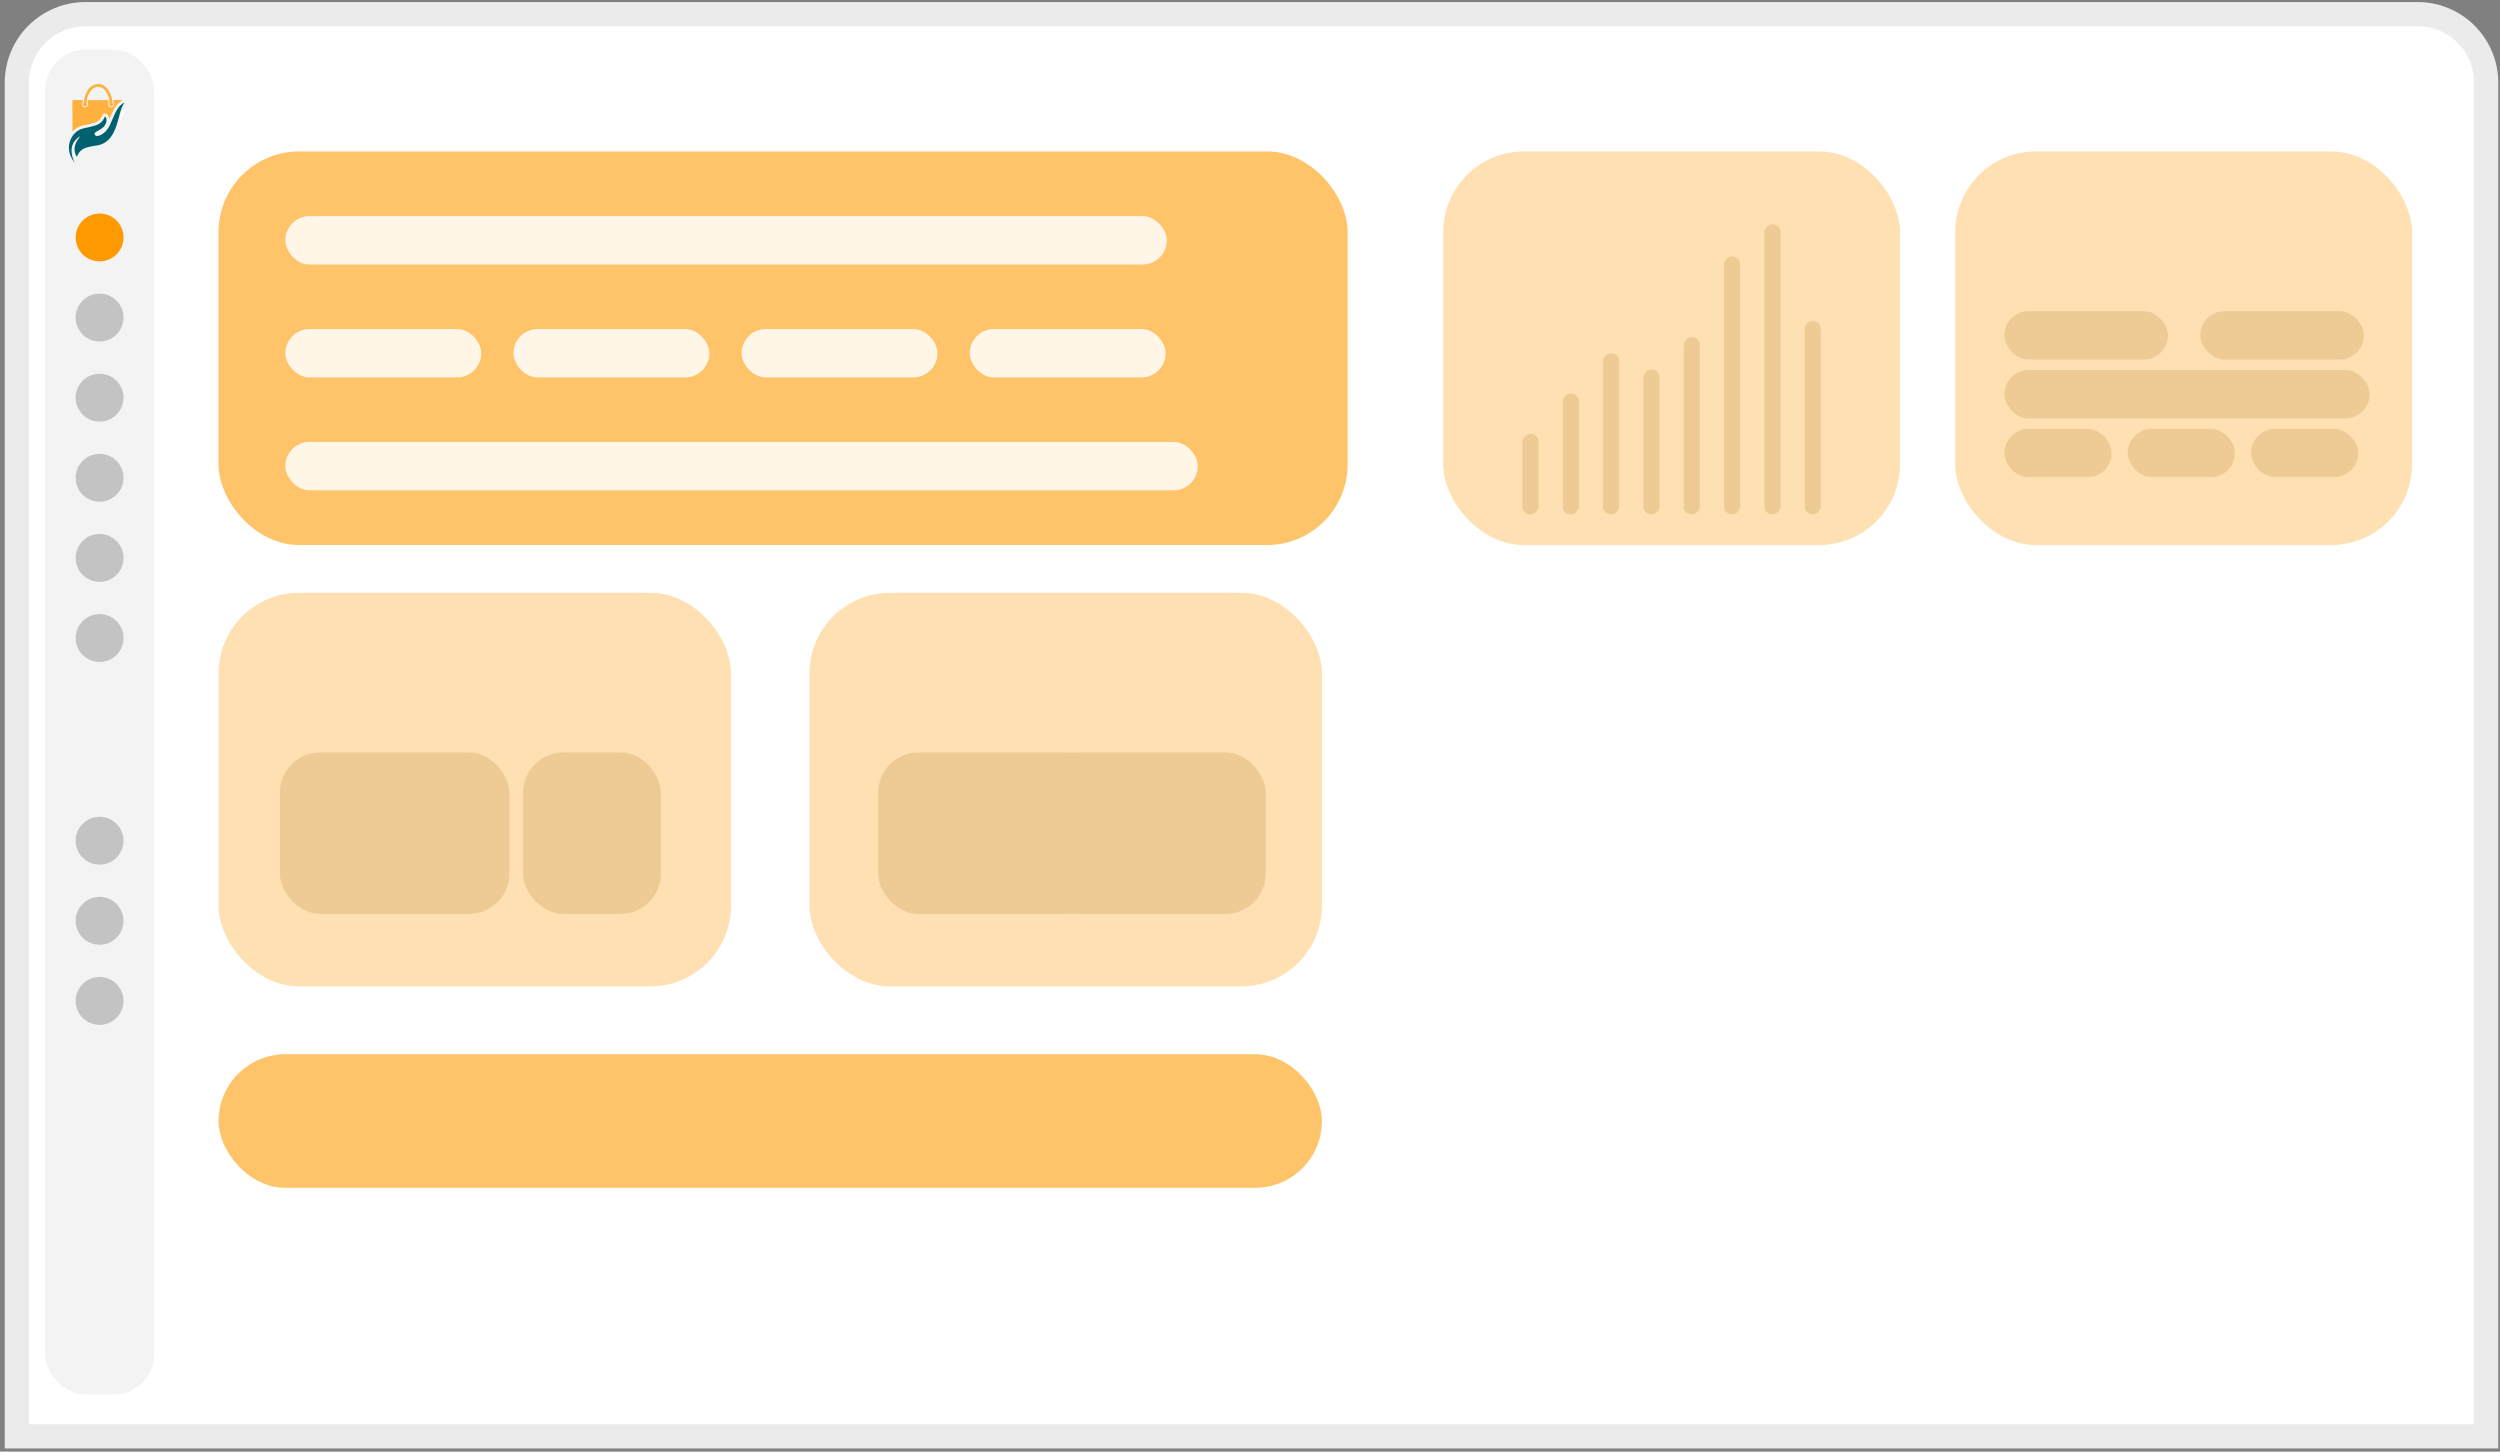 <svg width="310" height="180" viewBox="0 0 310 180" fill="none" xmlns="http://www.w3.org/2000/svg">
<rect x="0" y="0" width="310" height="180" fill="#808080" stroke="none"/>
<path d="M2.088 10.256C2.088 5.561 5.893 1.756 10.588 1.756H299.784C304.479 1.756 308.284 5.561 308.284 10.256V178.111H2.088V10.256Z" fill="white" stroke="#EBEBEB" stroke-width="3"/>
<rect x="5.591" y="6.159" width="13.514" height="166.756" rx="5" fill="#F3F3F3"/>
<circle cx="12.348" cy="29.445" r="2.967" fill="#FF9900"/>
<circle cx="12.348" cy="39.379" r="2.967" fill="#505050" fill-opacity="0.3"/>
<circle cx="12.348" cy="49.313" r="2.967" fill="#505050" fill-opacity="0.3"/>
<circle cx="12.348" cy="59.246" r="2.967" fill="#505050" fill-opacity="0.3"/>
<circle cx="12.348" cy="69.181" r="2.967" fill="#505050" fill-opacity="0.3"/>
<circle cx="12.348" cy="79.115" r="2.967" fill="#505050" fill-opacity="0.3"/>
<circle cx="12.348" cy="104.248" r="2.967" fill="#505050" fill-opacity="0.3"/>
<circle cx="12.348" cy="114.182" r="2.967" fill="#505050" fill-opacity="0.3"/>
<circle cx="12.348" cy="124.116" r="2.967" fill="#505050" fill-opacity="0.3"/>
<g clip-path="url(#clip0_830_5401)">
<path d="M9.531 19.437C9.155 18.905 9.002 17.955 9.971 16.891C9.825 16.955 9.717 17.043 9.611 17.13C9.056 17.585 8.821 18.18 8.883 18.899C8.92 19.328 9.044 19.732 9.244 20.111C9.249 20.12 9.256 20.13 9.24 20.144C9.049 19.919 8.895 19.668 8.779 19.395C8.507 18.754 8.458 18.098 8.701 17.44C9.013 16.599 9.598 16.071 10.473 15.89C10.91 15.8 11.343 15.695 11.773 15.575C12.335 15.416 12.739 15.078 12.975 14.533C12.989 14.501 12.994 14.446 13.028 14.445C13.073 14.443 13.089 14.498 13.11 14.534C13.247 14.773 13.226 15.021 13.139 15.27C13.004 15.654 12.718 15.891 12.381 16.078C12.247 16.153 12.112 16.227 11.978 16.303C11.929 16.332 11.881 16.365 11.837 16.401C11.762 16.463 11.7 16.535 11.733 16.643C11.769 16.759 11.845 16.835 11.967 16.855C12.158 16.886 12.326 16.817 12.491 16.734C13.02 16.47 13.373 16.038 13.628 15.506C13.884 14.97 14.082 14.407 14.357 13.88C14.561 13.488 14.8 13.125 15.169 12.871C15.255 12.812 15.342 12.758 15.458 12.719C15.008 13.31 14.898 14.018 14.704 14.692C14.537 15.275 14.374 15.858 14.103 16.402C13.749 17.111 13.25 17.661 12.491 17.922C12.209 18.02 11.914 18.052 11.622 18.097C11.291 18.148 10.964 18.218 10.645 18.326C10.14 18.498 9.789 18.834 9.585 19.332C9.571 19.366 9.556 19.399 9.541 19.431C9.539 19.434 9.534 19.435 9.531 19.437Z" fill="#016170"/>
<path d="M15.203 12.428C15.14 12.466 15.077 12.502 15.015 12.542C14.572 12.826 14.284 13.246 14.043 13.705C13.866 14.041 13.722 14.393 13.567 14.768C13.519 14.539 13.444 14.351 13.306 14.192C13.135 13.994 12.85 14.014 12.722 14.243C12.635 14.397 12.562 14.559 12.465 14.708C12.295 14.97 12.036 15.093 11.76 15.192C11.315 15.352 10.854 15.447 10.392 15.535C9.873 15.634 9.425 15.872 9.043 16.241C9.03 16.253 9.017 16.265 9.005 16.275C8.965 16.261 8.982 16.231 8.982 16.21C8.981 14.976 8.982 13.742 8.979 12.509C8.979 12.423 9.005 12.411 9.08 12.412C9.462 12.416 9.844 12.413 10.226 12.411C10.259 12.411 10.293 12.403 10.287 12.454C10.278 12.551 10.283 12.648 10.23 12.739C10.133 12.907 10.172 13.103 10.32 13.23C10.454 13.344 10.653 13.346 10.794 13.234C10.936 13.12 10.983 12.92 10.895 12.754C10.838 12.648 10.883 12.547 10.892 12.446C10.897 12.396 10.956 12.414 10.992 12.414C11.278 12.412 11.563 12.414 11.849 12.414C12.345 12.414 12.841 12.414 13.336 12.411C13.412 12.411 13.448 12.431 13.451 12.511C13.455 12.608 13.463 12.7 13.42 12.797C13.347 12.962 13.409 13.143 13.555 13.248C13.688 13.344 13.883 13.339 14.005 13.238C14.145 13.121 14.198 12.925 14.114 12.768C14.063 12.673 14.055 12.576 14.04 12.476C14.034 12.44 14.032 12.409 14.081 12.409C14.088 12.409 14.096 12.41 14.103 12.41C14.468 12.41 14.834 12.41 15.199 12.41C15.2 12.416 15.201 12.422 15.203 12.428Z" fill="#FFB13D"/>
<path d="M12.098 10.767C11.781 10.775 11.486 10.968 11.249 11.266C10.925 11.672 10.786 12.151 10.736 12.663C10.732 12.709 10.742 12.746 10.766 12.786C10.841 12.91 10.822 13.046 10.722 13.129C10.62 13.213 10.47 13.208 10.379 13.117C10.288 13.028 10.275 12.879 10.358 12.769C10.387 12.731 10.394 12.694 10.398 12.65C10.433 12.191 10.547 11.754 10.777 11.355C11.022 10.93 11.346 10.588 11.833 10.463C12.418 10.313 12.892 10.531 13.277 10.971C13.681 11.431 13.87 11.988 13.927 12.596C13.934 12.668 13.942 12.734 13.989 12.798C14.057 12.891 14.036 13.028 13.959 13.109C13.874 13.197 13.737 13.214 13.634 13.149C13.545 13.092 13.477 12.952 13.53 12.866C13.622 12.719 13.586 12.573 13.562 12.427C13.475 11.902 13.284 11.428 12.887 11.062C12.679 10.871 12.418 10.766 12.098 10.767Z" fill="#FFB13D"/>
<path d="M14.563 15.879C14.657 15.617 14.742 15.353 14.816 15.085C14.932 14.666 15.05 14.247 15.166 13.828C15.174 13.799 15.178 13.771 15.201 13.752C15.386 13.601 15.588 13.487 15.841 13.418C15.38 13.862 15.194 14.437 14.961 14.985C14.834 15.284 14.713 15.586 14.589 15.887C14.58 15.884 14.572 15.881 14.563 15.879Z" fill="white"/>
</g>
<rect x="27.1" y="130.728" width="136.818" height="16.561" rx="8.281" fill="#FFC369"/>
<rect x="27.1" y="73.502" width="63.545" height="48.806" rx="10" fill="#FFE0B3"/>
<rect x="34.708" y="93.302" width="28.457" height="20.027" rx="5" fill="#EECA94"/>
<rect x="64.856" y="93.302" width="17.093" height="20.027" rx="5" fill="#EECA94"/>
<rect x="100.374" y="73.502" width="63.545" height="48.806" rx="10" fill="#FFE0B3"/>
<rect x="108.891" y="93.302" width="28.457" height="20.027" rx="5" fill="#EECA94"/>
<rect x="128.488" y="93.302" width="28.457" height="20.027" rx="5" fill="#EECA94"/>
<rect x="178.965" y="18.778" width="56.631" height="48.806" rx="10" fill="#FFE0B3"/>
<rect x="190.78" y="53.799" width="10" height="2" rx="1" transform="rotate(90 190.78 53.799)" fill="#EECA94"/>
<rect x="195.78" y="48.799" width="15" height="2" rx="1" transform="rotate(90 195.78 48.799)" fill="#EECA94"/>
<rect x="200.78" y="43.799" width="20" height="2" rx="1" transform="rotate(90 200.78 43.799)" fill="#EECA94"/>
<rect x="205.78" y="45.799" width="18" height="2" rx="1" transform="rotate(90 205.78 45.799)" fill="#EECA94"/>
<rect x="210.78" y="41.799" width="22" height="2" rx="1" transform="rotate(90 210.78 41.799)" fill="#EECA94"/>
<rect x="215.78" y="31.799" width="32" height="2" rx="1" transform="rotate(90 215.78 31.799)" fill="#EECA94"/>
<rect x="220.78" y="27.799" width="36" height="2" rx="1" transform="rotate(90 220.78 27.799)" fill="#EECA94"/>
<rect x="225.78" y="39.799" width="24" height="2" rx="1" transform="rotate(90 225.78 39.799)" fill="#EECA94"/>
<rect x="27.1" y="18.778" width="140.007" height="48.806" rx="10" fill="#FFC369"/>
<rect x="35.38" y="26.799" width="109.304" height="6" rx="3" fill="#FFF6E8"/>
<rect x="35.38" y="40.799" width="24.29" height="6" rx="3" fill="#FFF6E8"/>
<rect x="63.67" y="40.799" width="24.29" height="6" rx="3" fill="#FFF6E8"/>
<rect x="91.96" y="40.799" width="24.29" height="6" rx="3" fill="#FFF6E8"/>
<rect x="120.25" y="40.799" width="24.29" height="6" rx="3" fill="#FFF6E8"/>
<rect x="35.38" y="54.799" width="113.145" height="6" rx="3" fill="#FFF6E8"/>
<rect x="242.456" y="18.778" width="56.631" height="48.806" rx="10" fill="#FFE0B3"/>
<rect x="248.546" y="38.583" width="20.286" height="6" rx="3" fill="#EECA94"/>
<rect x="272.832" y="38.583" width="20.286" height="6" rx="3" fill="#EECA94"/>
<rect x="248.546" y="53.176" width="13.29" height="6" rx="3" fill="#EECA94"/>
<rect x="263.836" y="53.176" width="13.29" height="6" rx="3" fill="#EECA94"/>
<rect x="279.126" y="53.176" width="13.29" height="6" rx="3" fill="#EECA94"/>
<rect x="248.546" y="45.879" width="45.29" height="6" rx="3" fill="#EECA94"/>
<defs>
<clipPath id="clip0_830_5401">
<rect width="7.297" height="9.729" fill="white" transform="translate(8.544 10.416)"/>
</clipPath>
</defs>
</svg>
